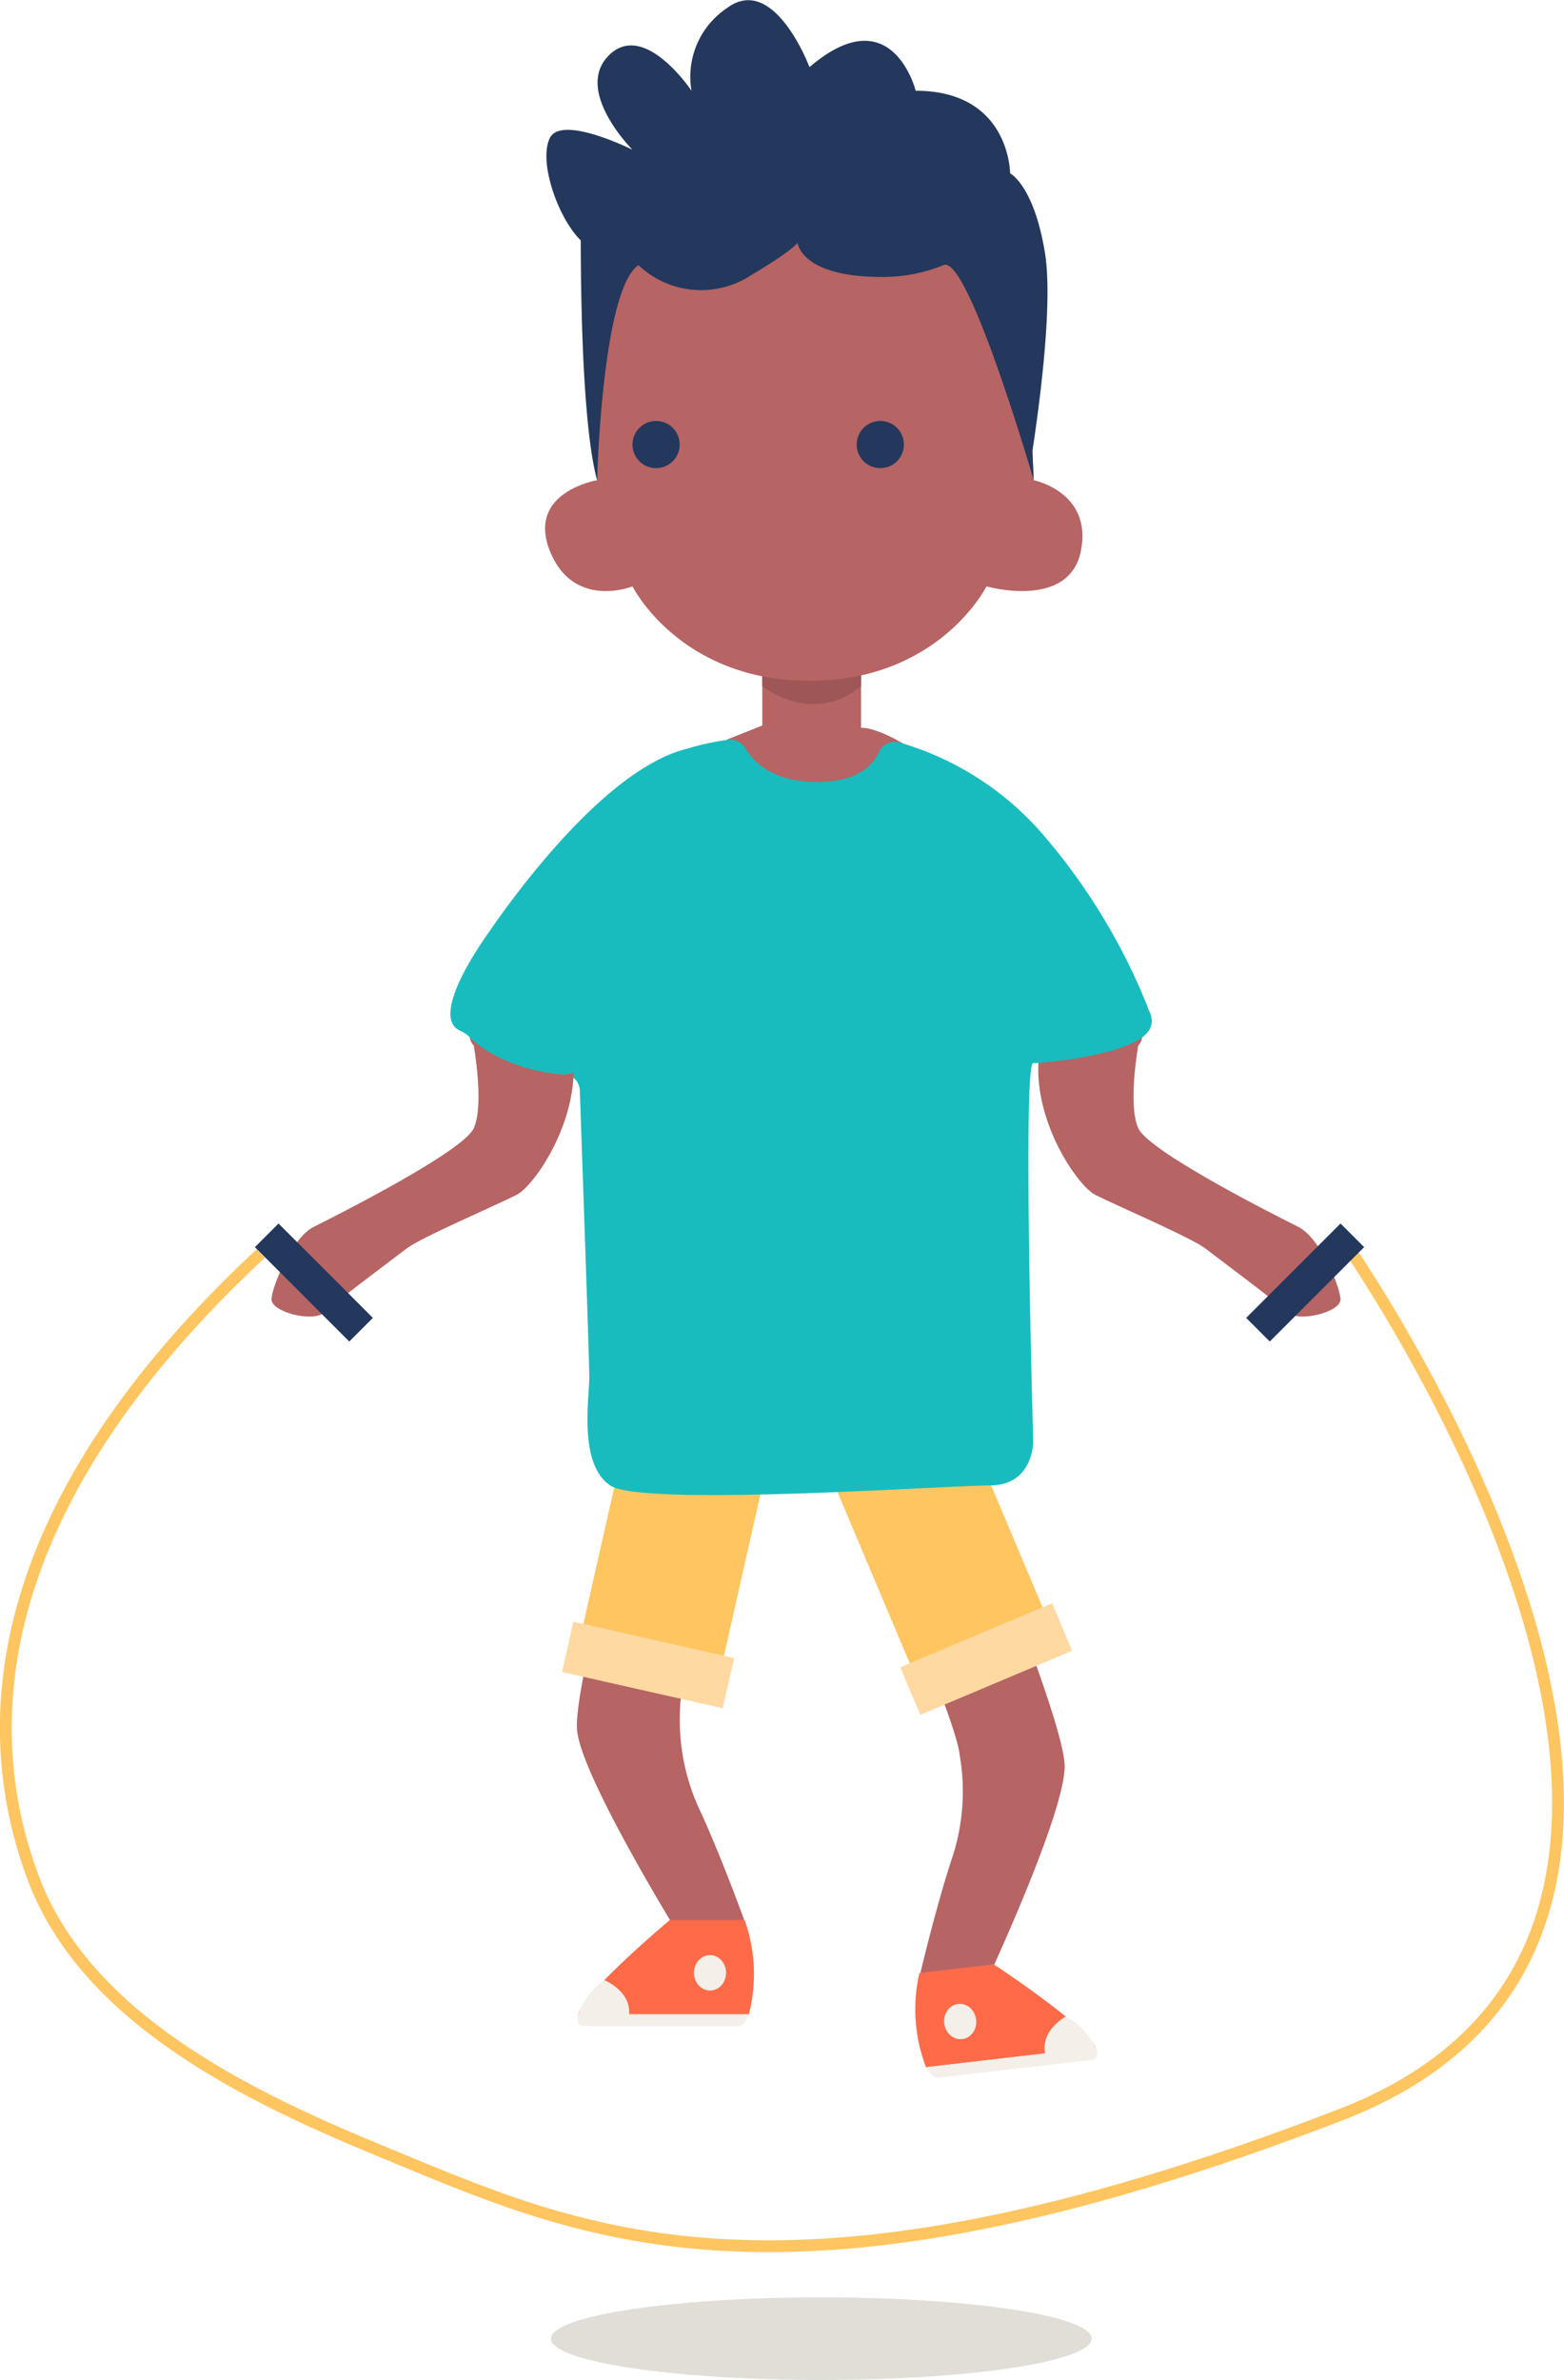 <?xml version="1.0" encoding="UTF-8"?> <svg xmlns="http://www.w3.org/2000/svg" id="Layer_1" data-name="Layer 1" viewBox="0 0 132.54 201.67"><defs><style>.cls-1{fill:#e0ded7;}.cls-2{fill:#b66464;}.cls-3{fill:#9e5656;}.cls-4{fill:#ffc561;}.cls-5{fill:#ffd9a1;}.cls-6{fill:#ff6b48;}.cls-7{fill:#f4f0e9;}.cls-8{fill:#18bcbe;}.cls-9{fill:#23385c;}.cls-10{fill:none;stroke:#ffc561;stroke-miterlimit:10;}</style></defs><ellipse class="cls-1" cx="69.6" cy="198.17" rx="22.91" ry="3.5"></ellipse><path class="cls-2" d="M655.36,399.79l-3,1.19s4,6,6,6,6.64-4.39,8-4c7,2-.26-3.09-2.63-3S655.36,399.79,655.36,399.79Z" transform="translate(-590.76 -338.31)"></path><path class="cls-2" d="M655.36,392.45v11s4.24,3.43,8.37,0V391.77h-8.37Z" transform="translate(-590.76 -338.31)"></path><path class="cls-3" d="M655.36,385.45v11s4.24,3.43,8.37,0V384.77h-8.37Z" transform="translate(-590.76 -338.31)"></path><path class="cls-2" d="M652.4,467.33s-4,12.65-4,15.65a18,18,0,0,0,1.8,9c1.81,4,3.62,9,3.62,9l-5.42,1.45s-8.44-13.65-8.74-17.55,5.12-22.9,5.12-22.9" transform="translate(-590.76 -338.31)"></path><path class="cls-2" d="M666.33,471.88s5.4,12.12,5.75,15.1a18,18,0,0,1-.76,9.14c-1.34,4.19-2.56,9.36-2.56,9.36l5.56.82s6.81-14.54,6.66-18.45-7.73-22.15-7.73-22.15" transform="translate(-590.76 -338.31)"></path><polygon class="cls-4" points="54.82 113.78 49.25 138.44 61.16 141.16 66.73 116.47 54.82 113.78"></polygon><polygon class="cls-5" points="48.59 137.42 62.22 140.5 61.24 144.75 47.63 141.68 48.59 137.42"></polygon><polygon class="cls-4" points="67.6 118.44 77.43 141.73 88.69 137 78.86 113.69 67.6 118.44"></polygon><polygon class="cls-5" points="76.29 141.28 89.17 135.85 90.85 139.88 77.99 145.31 76.29 141.28"></polygon><path class="cls-6" d="M639.76,509c.6-2,7.77-8,7.77-8h6.33a13.64,13.64,0,0,1,.36,8Z" transform="translate(-590.76 -338.31)"></path><ellipse class="cls-7" cx="60.17" cy="167.17" rx="1.36" ry="1.5"></ellipse><path class="cls-7" d="M639.76,509a1.44,1.44,0,0,0-.07.42c0,.28.11.58.61.58h13.09s.47,0,.83-1" transform="translate(-590.76 -338.31)"></path><path class="cls-7" d="M644.07,509c.16-2-2.09-2.89-2.09-2.89a5.71,5.71,0,0,0-2.27,3.11C639.39,511,644.07,509,644.07,509Z" transform="translate(-590.76 -338.31)"></path><path class="cls-6" d="M683.61,511.81c-.83-1.92-8.64-7.05-8.64-7.05l-6.29.73a13.65,13.65,0,0,0,.56,8Z" transform="translate(-590.76 -338.31)"></path><ellipse class="cls-7" cx="672.12" cy="509.62" rx="1.36" ry="1.5" transform="translate(-645.02 -257.44) rotate(-6.62)"></ellipse><path class="cls-7" d="M683.61,511.81a1.23,1.23,0,0,1,.12.41.53.53,0,0,1-.54.65l-13,1.51s-.47,0-1-.9" transform="translate(-590.76 -338.31)"></path><path class="cls-7" d="M679.33,512.31c-.39-2,1.75-3.12,1.75-3.12a5.75,5.75,0,0,1,2.61,2.83C684.2,513.76,679.33,512.31,679.33,512.31Z" transform="translate(-590.76 -338.31)"></path><path class="cls-8" d="M652.43,401a1.47,1.47,0,0,1,1.49.7c.62,1.08,2.23,2.88,6.08,2.88,3.46,0,4.75-1.45,5.22-2.52a1.51,1.51,0,0,1,1.75-.84,25.39,25.39,0,0,1,12.3,7.95A51.92,51.92,0,0,1,688,423.59a1.49,1.49,0,0,1-.57,1.79l-1.76,1.18c-2.76,1.83-6.43,1.83-7.35,1.83s0,32.12,0,32.12,0,3.67-3.67,3.67-29.48,1.84-32.18,0-1.77-7.34-1.77-9.17c0-1.43-.56-17.25-.8-24.25a1.5,1.5,0,0,0-1.63-1.47l-.32,0c-1.84,0-6.43-2.75-8.26-3.67s0-4.59,1.83-7.34,10.1-14.69,17.44-16.52A22.43,22.43,0,0,1,652.43,401Z" transform="translate(-590.76 -338.31)"></path><path class="cls-2" d="M687.22,426.91s-.9,5,0,7,11.77,7.46,13.58,8.37,3.51,5,3.56,6.11-3.56,2-4.47,1.13-5.83-4.53-7-5.43-7.5-3.62-9.31-4.53-7.23-9.05-3.62-15.38S689,425.1,687.22,426.91Z" transform="translate(-590.76 -338.31)"></path><path class="cls-2" d="M630.91,426.91s.9,5,0,7-11.77,7.46-13.58,8.37-3.51,5-3.56,6.11,3.56,2,4.47,1.13,5.83-4.53,7-5.43,7.49-3.62,9.3-4.53,7.24-9.05,3.62-15.38S629.1,425.1,630.91,426.91Z" transform="translate(-590.76 -338.31)"></path><path class="cls-8" d="M678.68,428.39s8.59-.61,9.57-3-4.44-4.4-4.44-4.4-3.77-.62-5.13,1.69S677.87,427.8,678.68,428.39Z" transform="translate(-590.76 -338.31)"></path><path class="cls-8" d="M630.36,426s2.23,2.66,7.62,3.33,0-9.26,0-9.26-5.4-1.73-7.51,1.6S630.36,426,630.36,426Z" transform="translate(-590.76 -338.31)"></path><path class="cls-9" d="M641.36,379h36.49s2.4-13.58,1.46-19.29-2.95-6.71-2.95-6.71,0-7-8-7c0,0-2-8-9-2,0,0-3-8-7-5a7,7,0,0,0-3,7s-4-6-7-3,2,8,2,8-6-3-7-1,.71,6.83,2.61,8.67C640,358.65,639.86,373.48,641.36,379Z" transform="translate(-590.76 -338.31)"></path><path class="cls-2" d="M644.36,388s4,8,15,8,15-8,15-8,7,2,8-3-4-6-4-6l-1-21H641.74l-.38,21s-6,1-4,6S644.36,388,644.36,388Z" transform="translate(-590.76 -338.31)"></path><circle class="cls-9" cx="55.6" cy="37.67" r="2"></circle><circle class="cls-9" cx="74.6" cy="37.67" r="2"></circle><path class="cls-9" d="M641.36,379s.41-16.15,3.51-18.22a7.71,7.71,0,0,0,9.3,1c5.17-3.1,4.14-3.1,4.14-3.1s0,3.1,7.23,3.1a13.77,13.77,0,0,0,5.17-1c2.07-1,7.65,18.22,7.65,18.22l-1-23-8.72-1.42-23.77,2.07-4.51.35Z" transform="translate(-590.76 -338.31)"></path><path class="cls-10" d="M704.34,443s41.52,58.52,0,74.52c-47.73,18.4-64.48,10-81.48,3-11.6-4.78-24.94-11.39-29.31-23.15-5-13.41-3.21-31.87,19.31-52.85" transform="translate(-590.76 -338.31)"></path><rect class="cls-9" x="699.95" y="441.33" width="2.83" height="11.31" transform="translate(-69.27 -703.33) rotate(45)"></rect><rect class="cls-9" x="615.95" y="441.33" width="2.83" height="11.31" transform="translate(779.21 -11.8) rotate(135)"></rect></svg> 